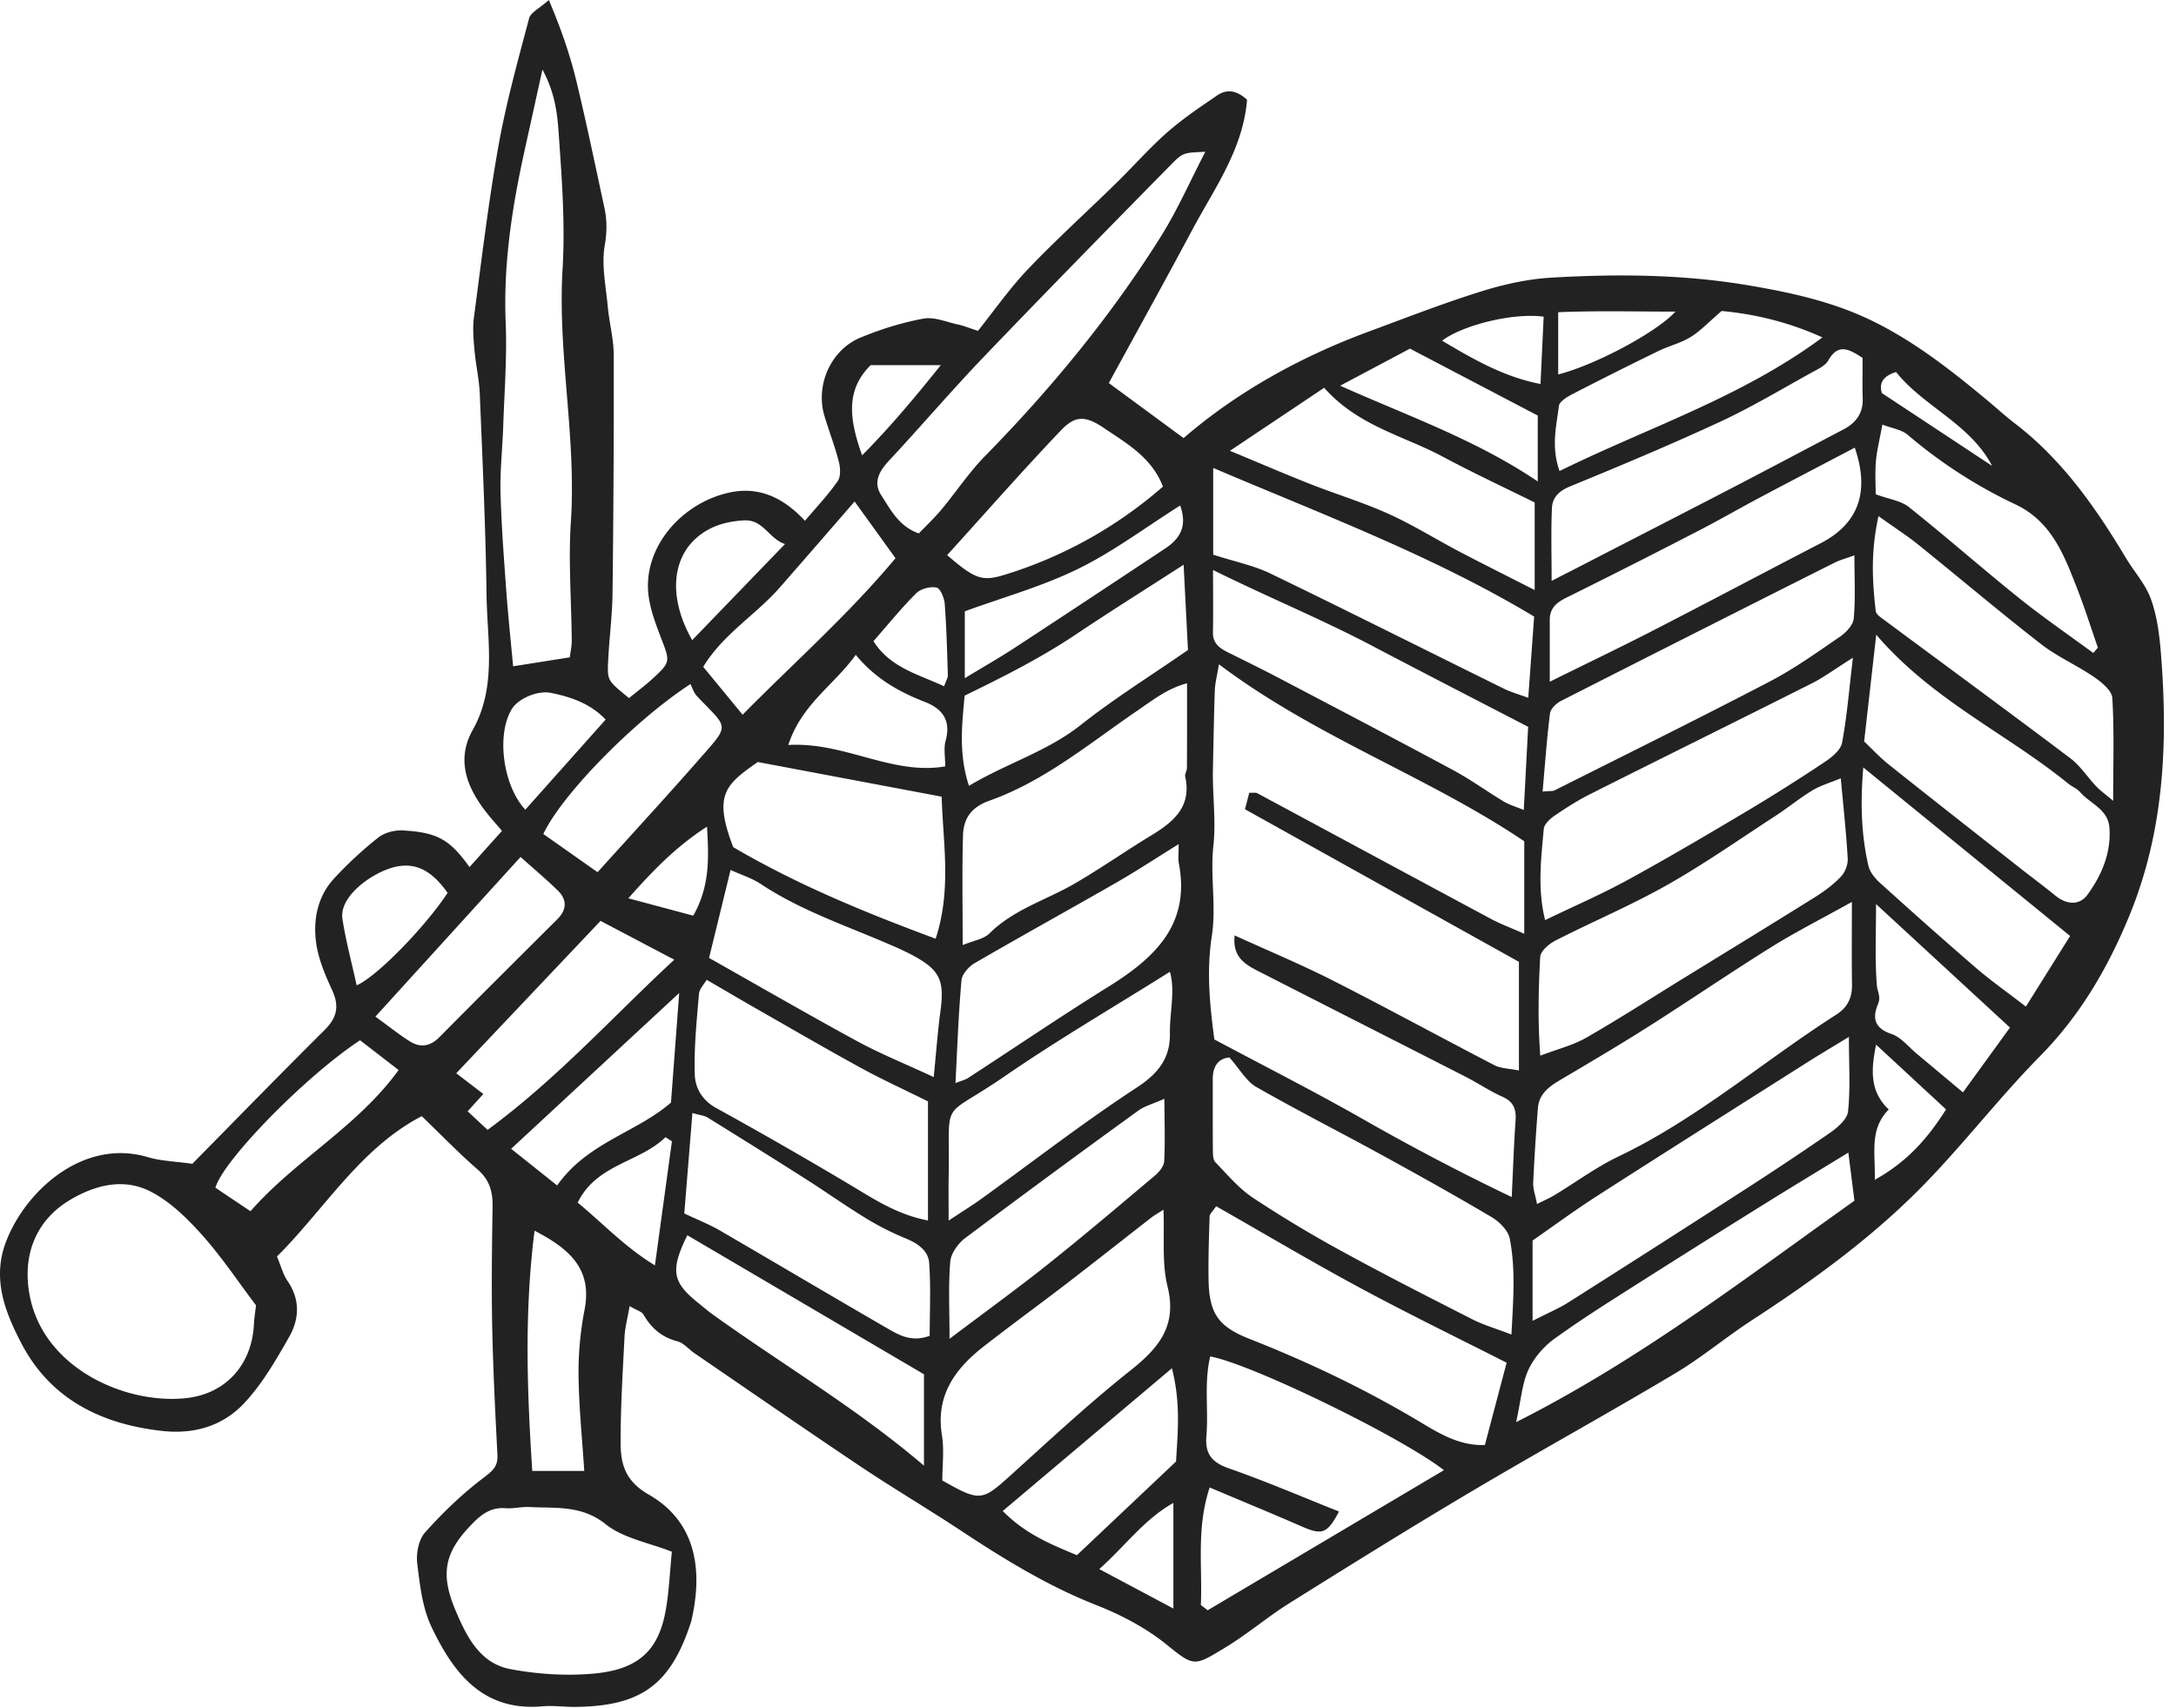 <?xml version="1.0" encoding="UTF-8"?> <svg xmlns="http://www.w3.org/2000/svg" width="130" height="102" fill="none"> <path d="M37.616 78.018c-.127.733-.277 1.277-.305 1.828-.107 2.084-.232 4.17-.235 6.256-.002 1.297.232 2.344 1.682 3.174 2.636 1.51 3.317 4.191 2.55 7.516-.013.059-.032.115-.05.172-1.212 3.677-2.963 4.952-6.88 4.994-.657.007-1.32-.092-1.971-.035-3.571.317-5.319-1.997-6.625-4.735-.547-1.147-.7-2.514-.856-3.803-.072-.602.087-1.423.47-1.85 1.061-1.185 2.227-2.307 3.494-3.264.54-.41.864-.672.828-1.368-.133-2.561-.26-5.124-.313-7.687-.047-2.378-.014-4.758.023-7.137.013-.884-.174-1.598-.886-2.216-1.124-.975-2.16-2.05-3.345-3.19-3.68 1.91-5.797 5.543-8.65 8.381.245.585.36 1.069.624 1.45.77 1.112.715 2.282.105 3.355-.79 1.385-1.61 2.81-2.69 3.96-1.265 1.35-2.968 1.87-4.901 1.655-3.664-.408-6.678-1.915-8.41-5.237-.942-1.811-1.753-3.79-.942-5.992 1.118-3.038 4.6-6.287 8.506-5.123.78.232 1.625.25 2.651.397 2.546-2.583 5.204-5.312 7.906-7.997.743-.738.887-1.429.444-2.385-.422-.913-.833-1.886-.96-2.87-.176-1.37.105-2.746 1.093-3.808.81-.87 1.69-1.69 2.623-2.428.376-.296.983-.453 1.47-.426 2.085.117 2.814.556 3.984 2.188l1.94-2.162c-.3-.364-.823-.915-1.25-1.53-.972-1.4-1.4-2.895-.495-4.505 1.444-2.572.858-5.361.822-8.071-.053-3.997-.24-7.994-.403-11.99-.036-.876-.24-1.745-.317-2.62-.057-.648-.118-1.314-.033-1.952.453-3.421.86-6.852 1.465-10.247.457-2.567 1.161-5.093 1.83-7.618.094-.354.619-.593 1.18-1.098.752 1.775 1.282 3.326 1.664 4.916.596 2.485 1.114 4.987 1.654 7.485.16.741.163 1.44.024 2.239-.207 1.194.07 2.477.184 3.718.088.945.348 1.884.35 2.826.013 4.76-.014 9.519-.071 14.277-.017 1.369-.206 2.734-.265 4.104-.047 1.096-.013 1.098 1.25 2.135.455-.373.965-.752 1.431-1.18 1.043-.96 1.018-1.014.523-2.308-.316-.827-.647-1.675-.774-2.542-.431-2.963 2.017-5.696 4.915-6.268 1.711-.337 3.145.336 4.416 1.707.705-.836 1.395-1.56 1.957-2.37.192-.277.16-.799.066-1.167-.238-.923-.586-1.818-.86-2.733-.546-1.825.372-3.935 2.154-4.673 1.206-.5 2.479-.896 3.76-1.133.646-.12 1.38.202 2.07.352.338.073.663.208 1.188.378.99-1.234 1.903-2.55 2.997-3.693 1.689-1.77 3.508-3.413 5.258-5.126 1.025-1.001 1.973-2.088 3.047-3.032.933-.82 1.976-1.521 3.006-2.222.638-.433 1.249-.218 1.769.27-.239 2.96-1.947 5.288-3.272 7.769-1.653 3.095-3.356 6.165-4.986 9.152l4.467 3.288c3.17-2.737 6.948-4.842 11.06-6.363 2.235-.826 4.459-1.692 6.73-2.402 1.353-.422 2.781-.738 4.191-.82 3.933-.227 7.842-.203 11.778.463 2.559.433 5.024.977 7.333 2.096 2.582 1.249 4.829 3.026 7.025 4.855.504.42.988.868 1.509 1.265 2.855 2.176 4.863 5.048 6.679 8.08.486.811 1.158 1.546 1.475 2.413.362.99.51 2.082.597 3.142.443 5.397.223 10.717-1.885 15.825-1.284 3.113-2.931 5.934-5.328 8.366-2.551 2.588-4.761 5.515-7.336 8.078-2.959 2.945-6.348 5.4-9.854 7.68-1.573 1.023-3.022 2.246-4.631 3.204-4.038 2.407-8.158 4.674-12.202 7.072-3.64 2.16-7.237 4.397-10.825 6.644-1.313.822-2.502 1.845-3.826 2.646-1.87 1.13-1.85 1.162-3.516-.185-1.229-.993-2.704-1.766-4.182-2.348-2.905-1.142-5.523-2.751-8.106-4.457-1.988-1.312-4.043-2.525-6.022-3.85-3.315-2.219-6.594-4.49-9.887-6.742-.344-.235-.643-.613-1.017-.71-.94-.243-1.566-.79-2.033-1.606-.093-.164-.366-.23-.822-.497Zm53.128-20.566c-5.366-2.988-10.82-6.024-16.365-9.113l.255-.985c.244.01.383-.023.478.027 4.656 2.5 9.306 5.012 13.965 7.508.586.313 1.216.545 1.987.888v-5.524c-5.715-3.86-12.443-6.202-18.241-10.573-.107.654-.228 1.103-.246 1.556-.057 1.552-.076 3.105-.113 4.658-.038 1.55.195 3.085.025 4.657-.192 1.766.181 3.603-.09 5.347-.337 2.173-.107 4.25.15 6.19 3.075 1.64 6.03 3.138 8.905 4.776a137.466 137.466 0 0 0 8.86 4.64c.083-1.71.129-3.14.23-4.566.048-.673-.11-1.125-.777-1.422-.758-.338-1.455-.812-2.197-1.192-4.135-2.113-8.279-4.21-12.414-6.323-.786-.401-1.537-.854-1.394-2.125 2.03.926 3.987 1.74 5.87 2.696 3.238 1.643 6.426 3.387 9.65 5.056.382.198.867.194 1.463.316v-6.492ZM15.294 77.97c-1.089-1.44-2.072-2.923-3.248-4.232-.893-.995-1.918-1.995-3.088-2.583-1.564-.784-3.229-.39-4.743.501-2.11 1.242-2.906 3.379-2.432 5.776.849 4.3 5.689 6.456 9.298 6.087 2.409-.247 3.957-2.003 4.085-4.372.022-.412.088-.82.128-1.177Zm95.342-24.095c-1.838 1.024-3.37 1.798-4.82 2.702-2.471 1.542-4.878 3.187-7.337 4.748-1.71 1.085-3.455 2.112-5.197 3.144-.688.408-1.336.835-1.403 1.72a137.744 137.744 0 0 0-.281 4.448c-.017.38.13.767.228 1.283.448-.227.763-.36 1.053-.536 1.274-.77 2.484-1.668 3.82-2.307 4.711-2.252 8.642-5.68 12.998-8.465.67-.429.956-.994.946-1.778-.022-1.543-.007-3.089-.007-4.959Zm-37.19 9.29c-.656.062-.996.522-.993 1.297.005 1.43-.005 2.86.008 4.29.002.23.012.531.15.673.713.735 1.388 1.55 2.227 2.11a72.06 72.06 0 0 0 5.35 3.217c2.56 1.402 5.164 2.726 7.766 4.05.663.338 1.392.547 2.343.913.113-2.099.252-3.927-.101-5.73-.096-.486-.618-1.007-1.08-1.282-2.202-1.304-4.44-2.548-6.684-3.778-2.457-1.346-4.959-2.612-7.388-4.004-.579-.333-.952-1.026-1.598-1.757Zm36.527-16.674c-.649.27-1.209.427-1.688.717-.763.462-1.456 1.035-2.205 1.521-2.144 1.395-4.245 2.87-6.468 4.127-2.166 1.224-4.472 2.196-6.69 3.329-.383.196-.888.63-.907.978-.106 1.933-.147 3.877.005 5.895 1.045-.399 1.957-.62 2.74-1.069 1.96-1.123 3.86-2.35 5.784-3.534 2.637-1.623 5.28-3.236 7.906-4.877.551-.344 1.086-.747 1.531-1.214.247-.259.425-.715.406-1.07-.081-1.484-.247-2.963-.414-4.803ZM32.407 4.156l-1.07 4.85c-.745 3.377-1.27 6.77-1.126 10.257.086 2.065-.079 4.14-.148 6.211-.043 1.307-.194 2.615-.16 3.92.05 1.963.2 3.925.343 5.886.11 1.514.272 3.024.41 4.52l3.385-.535c.038-.317.12-.662.117-1.007-.019-2.369-.208-4.747-.052-7.103.335-5.055-.8-10.043-.496-15.098.153-2.544-.025-5.12-.203-7.67-.09-1.29-.147-2.652-1-4.23Zm23.89 84.276c2.252 1.28 2.372 1.235 4.076-.304 2.346-2.117 4.661-4.28 7.134-6.242 1.701-1.35 2.835-2.66 2.244-5.047-.346-1.397-.174-2.921-.242-4.58-.356.23-.547.334-.716.465-1.692 1.315-3.372 2.645-5.072 3.95-1.648 1.266-3.331 2.487-4.968 3.767-1.712 1.338-2.864 2.937-2.478 5.303.141.867.022 1.777.022 2.688ZM40.14 92.69c-1.377-.543-2.896-.8-3.949-1.64-1.45-1.159-2.994-.947-4.562-1.03-.473-.026-.955.106-1.426.07-.794-.063-1.348.29-1.884.823-1.749 1.741-2.06 3.029-1.096 5.3.657 1.551 1.453 3.15 3.272 3.489 1.62.303 3.33.416 4.969.267 2.675-.242 3.868-1.378 4.3-3.738.203-1.103.244-2.236.375-3.54Zm49.87-11.291c-2.922-1.484-5.86-2.91-8.731-4.457-2.907-1.565-5.747-3.253-8.623-4.89-.208.31-.385.453-.39.602-.041 1.25-.083 2.5-.064 3.75.029 2.064.586 2.841 2.47 3.581 3.541 1.393 6.96 3.029 10.23 4.99 1.137.682 2.322 1.392 3.809 1.34.432-1.637.844-3.198 1.299-4.916Zm20.688-42.112c-1.078.678-1.734 1.17-2.455 1.532-4.409 2.22-8.836 4.4-13.246 6.618-.742.373-1.448.825-2.134 1.295-.271.185-.608.501-.634.784-.162 1.791-.383 3.596.08 5.444 1.744-.84 3.385-1.55 4.946-2.405 2.401-1.313 4.761-2.706 7.114-4.106a108.51 108.51 0 0 0 4.655-2.941c.42-.28.942-.706 1.025-1.14.292-1.542.414-3.114.649-5.081Zm-39.78 1.528c-1.178.306-2.052 1.01-2.968 1.634-2.853 1.945-5.531 4.203-8.832 5.376-1.112.395-1.558 1.08-1.586 2.088-.06 2.117-.019 4.236-.019 6.541.66-.275 1.256-.356 1.596-.694 1.462-1.45 3.42-2.003 5.129-3 1.544-.9 3.012-1.931 4.541-2.858 1.336-.81 2.423-1.717 2.029-3.514-.035-.158.103-.346.103-.52.01-1.64.007-3.28.007-5.053Zm.824 55.058.408.313 14.114-8.368c-2.579-2.008-11.547-6.36-13.963-6.794-.375 1.572-.097 3.178-.228 4.753-.09 1.081.331 1.578 1.35 1.935 2.217.775 4.38 1.705 6.572 2.575-.698 1.325-1.008 1.423-2.2.904-1.79-.78-3.595-1.524-5.526-2.34-.807 2.44-.424 4.748-.527 7.022ZM55.44 72.902v-7.113c-1.465-.726-2.756-1.315-3.999-1.995-2.087-1.141-4.143-2.338-6.209-3.517-.985-.563-1.962-1.139-3.015-1.751-.14.247-.434.538-.46.853-.135 1.606-.303 3.222-.248 4.827.026.767.432 1.515 1.27 1.975a272.577 272.577 0 0 1 7.884 4.518c1.472.873 2.884 1.846 4.777 2.203Zm17.04-39.768c1.288.415 2.415.64 3.417 1.124 4.664 2.254 9.292 4.584 13.94 6.874.436.215.914.347 1.465.551l.352-4.853c-6.02-3.616-12.529-6.05-19.174-8.879v5.183ZM72.01 9.066c-1.267.063-1.313.019-2.034.752-3.753 3.817-7.503 7.637-11.206 11.502-1.934 2.02-3.752 4.152-5.661 6.199-.592.635-.954 1.303-.46 2.064.564.868 1.055 1.864 2.246 2.28.465-.488.941-.935 1.356-1.433.875-1.05 1.636-2.207 2.59-3.18 3.95-4.027 7.521-8.356 10.52-13.134.986-1.575 1.739-3.299 2.649-5.05ZM91.56 78.9c.933-.478 1.575-.746 2.154-1.113 3.37-2.135 6.732-4.283 10.084-6.446a192.546 192.546 0 0 0 5.499-3.652c.463-.321 1.058-.823 1.109-1.295.148-1.377.052-2.78.052-4.458-.985.602-1.741 1.048-2.482 1.519-4.174 2.645-8.353 5.282-12.511 7.951-1.384.889-2.71 1.866-3.905 2.694v4.8Zm19.809-34.61c.445.42.928.944 1.478 1.383 2.603 2.074 5.225 4.126 7.842 6.184.703.553 1.425 1.084 2.117 1.65.668.545 1.436.581 1.902-.058.847-1.163 1.421-2.49 1.316-3.997-.077-1.116-1.145-1.439-1.749-2.132-.191-.218-.493-.333-.724-.521-3.673-2.987-8.103-4.971-11.46-8.886l-.722 6.376Zm-19.21 2.993c.48-.042.613-.019.709-.068 4.291-2.157 8.6-4.283 12.859-6.505 1.465-.763 2.824-1.737 4.191-2.674.365-.25.793-.698.829-1.088.109-1.193.04-2.403.04-3.776-.535.195-.871.28-1.174.433a3986.935 3986.935 0 0 0-16.358 8.264c-.28.143-.619.469-.654.744-.19 1.519-.297 3.047-.442 4.67ZM72.47 34.048c0 1.48.017 2.606-.005 3.731-.013.66.404.943.904 1.192 1.012.505 2.029 1 3.03 1.526 3.478 1.826 6.96 3.645 10.42 5.507 1.043.56 2.007 1.265 3.025 1.876.322.193.698.298 1.191.502l.262-4.966c-3.214-1.667-6.28-3.241-9.33-4.845-3.026-1.59-6.183-2.883-9.496-4.523Zm-16.212 13.54-10.984-2.07c-1.96 1.361-2.659 1.976-1.47 5.084 3.875 2.27 7.853 3.894 12.093 5.471.964-2.928.437-5.732.361-8.485ZM41.367 66.485l-.486 5.998c.855.404 1.503.656 2.096 1.001 3.346 1.943 6.672 3.92 10.023 5.855.701.405 1.442.853 2.542.454 0-1.415.074-2.889-.03-4.35-.054-.748-.691-1.177-1.408-1.471a16.804 16.804 0 0 1-2.373-1.203c-1.218-.743-2.384-1.572-3.587-2.339-1.95-1.24-3.911-2.463-5.877-3.68-.181-.112-.423-.129-.9-.265Zm70.859-35.655c-.477 2.164-.364 3.92-.164 5.67.025.22.37.429.599.6 3.678 2.73 7.373 5.438 11.03 8.196.595.45 1.019 1.124 1.543 1.675.247.26.546.47 1.012.864 0-2.255.068-4.206-.052-6.145-.027-.444-.639-.94-1.093-1.252-1.025-.704-2.195-1.21-3.172-1.97-2.487-1.935-4.895-3.974-7.349-5.952-.638-.513-1.332-.957-2.354-1.686Zm-19.639 9.892c2.3-1.138 4.27-2.08 6.21-3.078 3.333-1.714 6.643-3.471 9.972-5.194 2.237-1.157 2.957-3.03 2.041-5.711-1.902 1-3.79 1.981-5.669 2.979-1.206.64-2.389 1.326-3.602 1.951a497.188 497.188 0 0 1-7.961 4.032c-.597.295-.991.633-.991 1.323v3.698ZM55.783 64.338c.157-1.58.24-2.744.396-3.898.26-1.914-.022-2.516-1.746-3.426a17.054 17.054 0 0 0-1.13-.53c-2.654-1.161-5.426-2.066-7.867-3.69-.508-.336-1.116-.522-1.79-.83-.45 1.846-.842 3.444-1.285 5.256 2.939 1.658 5.884 3.361 8.872 4.986 1.344.731 2.774 1.306 4.55 2.132Zm17.697-37.41c1.881.78 3.337 1.41 4.81 1.989 1.55.61 3.155 1.094 4.67 1.779 1.463.661 2.834 1.522 4.26 2.27 1.411.74 2.839 1.45 4.467 2.28v-5.231c-1.781-.883-3.663-1.756-5.489-2.735-2.345-1.257-5.07-1.833-7.088-4.117l-5.63 3.765Zm19.218 7.77c1-.512 1.727-.885 2.454-1.26 2.794-1.44 5.591-2.872 8.38-4.32 2.209-1.147 4.408-2.314 6.611-3.473.742-.39 1.17-.965 1.141-1.847-.027-.83-.006-1.66-.006-2.416-.849-.566-1.478-.86-2.048.144-.183.326-.629.526-.988.724-1.815 1-3.597 2.072-5.474 2.942-2.959 1.372-5.973 2.633-8.992 3.872-.651.268-1.03.663-1.058 1.277-.062 1.358-.02 2.72-.02 4.358ZM56.674 72.91c.896-.594 1.438-.927 1.952-1.298 3.084-2.225 6.094-4.562 9.274-6.64 1.3-.848 2.018-1.759 1.994-3.25-.02-1.253.33-2.526-.001-3.675-3.355 2.109-6.694 4.056-9.87 6.242-3.925 2.702-3.26 1.113-3.347 6.024-.014.709-.002 1.42-.002 2.597Zm13.742-22.488c-1.4.869-2.528 1.613-3.697 2.284-2.822 1.62-5.672 3.189-8.485 4.823-.355.206-.76.659-.792 1.028-.179 1.995-.247 4-.36 6.14.342-.137.57-.187.755-.307 2.79-1.813 5.543-3.685 8.368-5.441 2.774-1.725 4.937-3.722 4.217-7.407-.044-.228-.006-.472-.006-1.12ZM90.577 84.95c7.406-3.738 13.721-8.619 20.212-13.227l-.364-2.874c-1.739 1.063-3.35 2.034-4.946 3.028a929.048 929.048 0 0 0-7.554 4.749c-1.707 1.087-3.428 2.16-5.066 3.347-.64.463-1.223 1.145-1.551 1.857-.373.809-.433 1.762-.73 3.12ZM70.972 38.828l-.26-5.095c-2.327 1.502-4.394 2.796-6.421 4.154-2.064 1.383-4.261 2.5-6.663 3.666-.143 1.63-.38 3.444.26 5.388 2.239-1.343 4.664-2.043 6.676-3.634 2.005-1.586 4.19-2.944 6.408-4.48Zm40.346 7.014c-.182 2.144-.119 4.015.302 5.864.084.37.378.742.671 1.007a321.377 321.377 0 0 0 5.748 5.093c.889.766 1.854 1.443 2.993 2.321l2.642-4.218-12.356-10.067Zm-54.59 34.13c2.103-1.588 4.011-2.967 5.85-4.431 2.18-1.737 4.307-3.54 6.439-5.337.249-.21.521-.555.536-.85.058-1.156.016-2.316.01-3.72-.72.319-1.187.437-1.548.7a791.966 791.966 0 0 0-10.34 7.61c-.428.323-.863.918-.904 1.42-.12 1.456-.043 2.93-.043 4.607ZM55.2 82.09l-14.137-8.306c-1.028 2.093-.898 2.806.643 4.036.278.222.545.46.834.668 4.17 2.999 8.614 5.608 12.66 9.06V82.09Zm1.385-48.93c1.672 1.44 2.092 1.592 3.475 1.161a25.912 25.912 0 0 0 9.418-5.256c-.674-1.742-2.158-2.572-3.526-3.498-1.077-.729-1.7-.771-2.55.12-2.299 2.41-4.497 4.915-6.817 7.472Zm46.271-14.584c-.818.7-1.289 1.214-1.86 1.56-.592.36-1.298.53-1.927.836-1.704.83-3.4 1.677-5.084 2.548-.333.172-.819.454-.853.731-.145 1.2-.477 2.423.04 3.885 5.3-2.608 10.857-4.392 15.704-7.98-2.005-.92-4.074-1.4-6.02-1.58ZM29.13 67.492c4.192-3.088 7.526-6.812 11.153-10.166l-4.405-2.319-8.62 9.102 1.617 1.238-.937 1.034 1.192 1.111Zm95.929-28.486.274-.32c-.408-1.171-.78-2.356-1.23-3.51-.782-2.004-1.531-4.026-3.699-5.048a28.852 28.852 0 0 1-6.426-4.15c-.377-.321-.96-.398-1.52-.615-.166.913-.332 1.549-.386 2.194-.059.698-.013 1.405-.013 1.967.799.296 1.505.384 1.98.762 2.236 1.78 4.383 3.672 6.613 5.46 1.423 1.143 2.935 2.178 4.407 3.26Zm-80.693 3.685c3.11-3.149 6.346-6.003 9.134-9.349l-2.443-3.385c-1.588 1.826-3.019 3.48-4.46 5.125-1.435 1.64-3.395 2.79-4.585 4.75l2.354 2.86ZM70.014 81.73l-10.108 8.526c1.373 1.396 2.896 1.995 4.432 2.64L70.26 87.3c.093-1.673.296-3.433-.245-5.57ZM35.7 52.1c2.065-2.29 4.079-4.471 6.034-6.703 1.913-2.184 1.802-1.817-.094-3.813-.199-.21-.286-.525-.39-.723-3.328 2.16-7.68 6.59-8.79 8.956L35.7 52.1Zm-13.273 8.626c.837.607 1.423 1.077 2.055 1.476.63.398 1.217.308 1.767-.247 2.339-2.36 4.697-4.705 7.05-7.05.573-.572.584-1.168.02-1.718-.677-.659-1.402-1.267-2.219-1.998l-8.673 9.537Zm94.845 4.525 2.809-3.871-8.002-7.378c0 1.835-.073 3.368.053 4.884.03.356.252.654.066 1.092-.348.82-.224 1.438.801 1.783.58.196 1.03.783 1.534 1.2.861.716 1.717 1.436 2.739 2.29Zm-83.986 5.561c1.815-2.579 4.722-3.147 6.8-4.951l.491-6.546-10.04 9.306 2.749 2.191Zm-1.35 2.704c-.62 4.894-.445 9.568-.138 14.348h3.107c-.125-1.958-.321-3.84-.341-5.723-.014-1.299.11-2.62.358-3.896.462-2.367-.792-3.603-2.986-4.73Zm-16.97-1.166c2.677-3.061 6.374-5.023 8.849-8.434l-2.303-1.777c-3.239 2.122-8.195 7.19-8.642 8.808l2.095 1.403Zm65.098-49.31c4.097 1.83 8.082 3.21 11.806 5.718v-3.935l-7.633-3.998-4.173 2.215ZM47.095 44.5c3.375-.195 6.184 1.823 9.376 1.279 0-.577-.101-1.077.02-1.515.336-1.225-.167-1.924-1.265-2.349-1.544-.598-2.96-1.406-4.1-2.802-1.295 1.813-3.238 2.947-4.03 5.387ZM57.64 40.51c1.123-.681 2.085-1.229 3.01-1.834 2.991-1.956 5.97-3.93 8.95-5.905.86-.57 1.362-1.298.907-2.576-2.067 1.305-3.984 2.75-6.1 3.786-2.153 1.055-4.502 1.706-6.767 2.534v3.995Zm-30.9 12.822c-1.015-1.438-2.065-1.91-3.432-1.466-1.262.41-3.05 1.73-2.85 3.023.204 1.32.554 2.618.85 3.968 1.254-.545 4.162-3.579 5.433-5.525Zm4.644-4.967 4.798-5.382c-.891-.943-2.046-1.35-3.27-1.595-.808-.162-1.96.348-2.338.97-.923 1.519-.536 4.558.81 6.007Zm9.97-10.127 5.543-5.74c-.989-.333-1.287-1.489-2.474-1.413-1.071.068-1.987.337-2.782 1.017-1.523 1.304-1.697 3.663-.287 6.136Zm-2.227 37.349 1.016-7.414-.383-.247c-1.557 1.52-4.124 1.601-5.246 3.91 1.511 1.244 2.784 2.628 4.613 3.75Zm72.877-5.113c1.996-1.113 3.195-2.531 4.259-4.206l-4.181-3.869c-.327 1.594-.347 2.826.756 3.872-1.172 1.2-.791 2.587-.834 4.203ZM52.183 38.3c.998 1.578 2.665 1.972 4.22 2.693.12-.342.229-.502.224-.66-.044-1.423-.079-2.849-.187-4.267-.027-.351-.264-.923-.49-.969-.374-.076-.94.07-1.211.339-.881.875-1.665 1.848-2.557 2.864Zm40.04-19.383c-1.79-.25-4.813.489-6.07 1.432 1.861 1.106 3.687 2.164 5.881 2.588l.188-4.02Zm.868 3.45c2.294-.592 5.927-2.557 7.002-3.753-2.37 0-4.661-.062-7.002.036v3.717Zm-41.586 4.833c1.725-1.748 3.092-3.386 4.702-5.389h-4.19c-1.538 1.52-1.256 3.292-.512 5.39Zm18.596 62.573c-1.76.987-2.894 2.6-4.43 3.952l4.43 2.358v-6.31ZM42.237 49.379c-1.836 1.185-3.197 2.584-4.698 4.28l3.878 1.036c.989-1.746.938-3.423.82-5.316Zm76.779-21.549c-1.328-2.532-4.063-3.515-5.739-5.608-.989.299-.97.877-.846 1.26l6.585 4.348Z" fill="#222"></path> </svg> 
